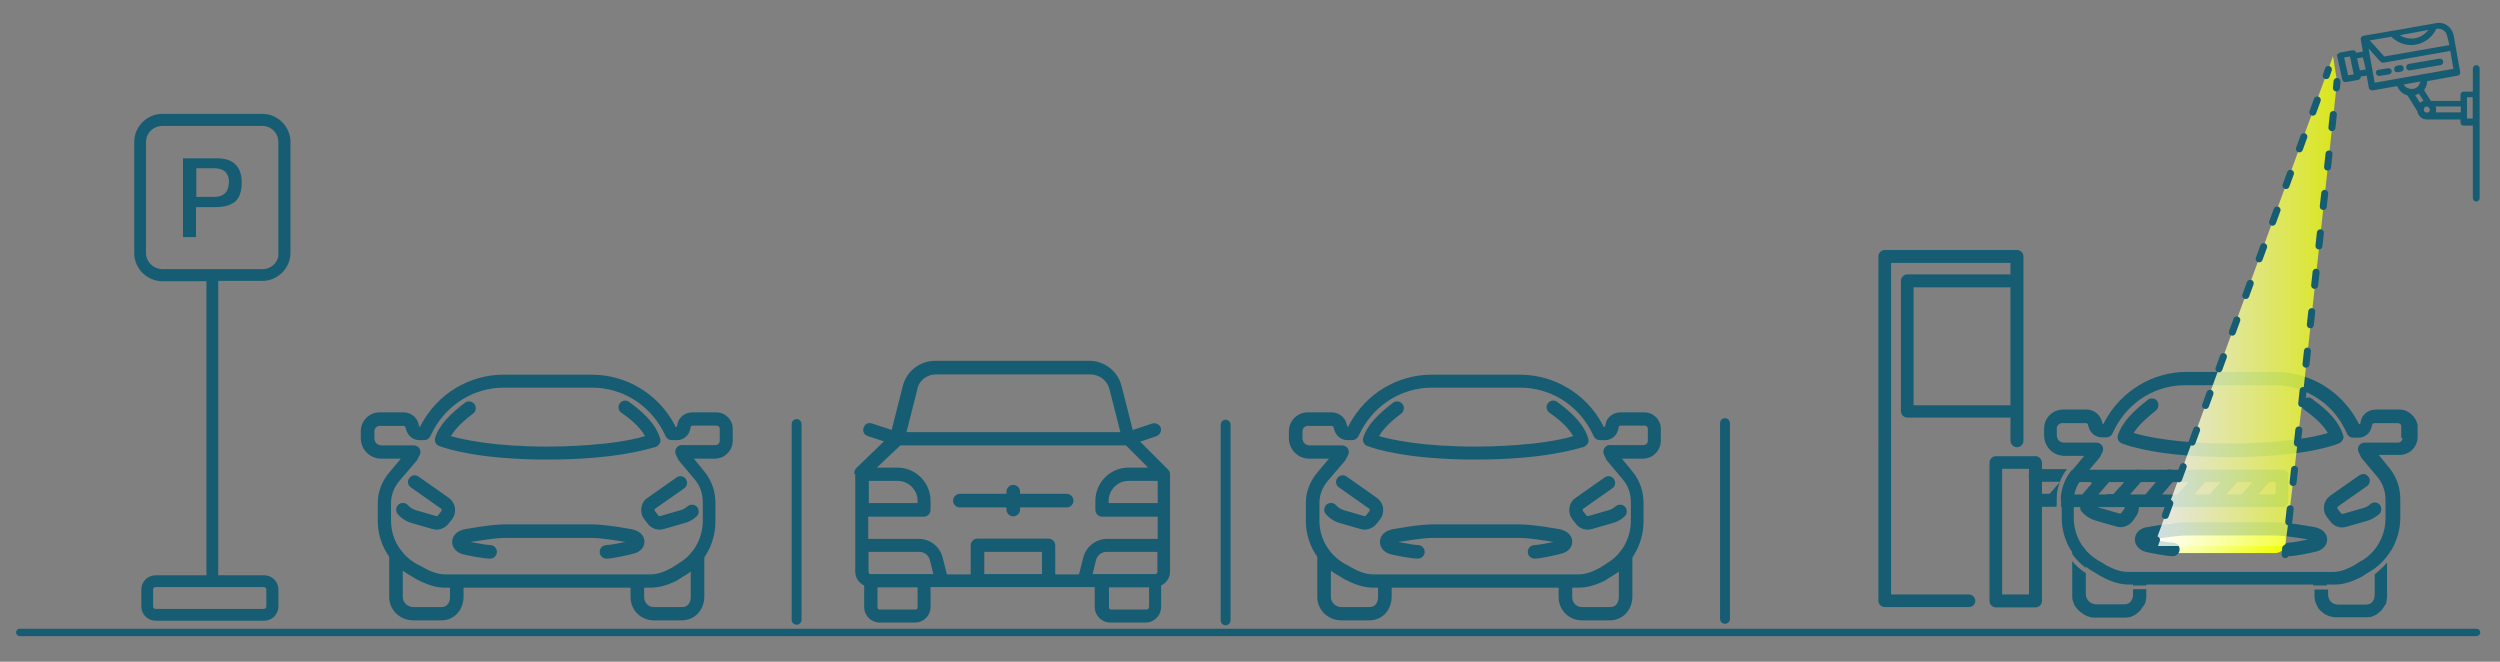 <?xml version="1.0" encoding="UTF-8"?> <!-- Generator: Adobe Illustrator 24.3.0, SVG Export Plug-In . SVG Version: 6.00 Build 0) --> <svg xmlns="http://www.w3.org/2000/svg" xmlns:xlink="http://www.w3.org/1999/xlink" id="Слой_1" x="0px" y="0px" viewBox="0 0 810 214.4" style="enable-background:new 0 0 810 214.4;" xml:space="preserve"><rect x="0" y="0" width="810" height="214.4" fill="#808080" stroke="none"/> <style type="text/css"> .st0{fill:url(#SVGID_1_);} .st1{fill:#FFFFFF;} .st2{fill:#FAFAFA;} .st3{fill:#E8E8E8;} .st4{fill:none;stroke:#165C73;stroke-width:0.567;stroke-miterlimit:10;} .st5{fill:url(#SVGID_2_);} .st6{display:none;} .st7{display:inline;fill:#165C73;} .st8{fill:url(#SVGID_3_);} .st9{fill:url(#SVGID_4_);} .st10{fill:#FFFFFF;stroke:#FFFFFF;stroke-width:1.417;stroke-miterlimit:10;} .st11{opacity:0.8;fill:url(#SVGID_5_);} .st12{fill:none;stroke:#FFFFFF;stroke-width:2.268;stroke-linecap:round;stroke-linejoin:round;} .st13{fill:none;stroke:#FFFFFF;stroke-width:2.268;stroke-linecap:round;stroke-linejoin:round;stroke-dasharray:4.216,8.431;} .st14{fill:none;stroke:#FFFFFF;stroke-width:2.268;stroke-linecap:round;stroke-linejoin:round;stroke-dasharray:4.284,8.567;} .st15{fill:#165C73;} .st16{fill:url(#SVGID_6_);} .st17{fill:url(#SVGID_7_);} .st18{fill:url(#SVGID_8_);} .st19{fill:url(#SVGID_9_);} .st20{fill:url(#SVGID_10_);} .st21{fill:url(#SVGID_11_);} .st22{fill:url(#SVGID_12_);} .st23{fill:url(#SVGID_13_);} .st24{fill:#3A8799;} .st25{fill:url(#SVGID_14_);} .st26{opacity:0.8;fill:url(#SVGID_15_);} .st27{fill:url(#SVGID_16_);} .st28{fill:#165C73;stroke:#165C73;stroke-width:1.417;stroke-miterlimit:10;} .st29{display:none;fill:#F2F2F2;} .st30{display:none;fill:none;} .st31{opacity:0.8;fill:url(#SVGID_17_);} .st32{fill:none;stroke:#165C73;stroke-width:2.268;stroke-linecap:round;stroke-linejoin:round;} .st33{fill:none;stroke:#165C73;stroke-width:2.268;stroke-linecap:round;stroke-linejoin:round;stroke-dasharray:4.216,8.431;} .st34{fill:none;stroke:#165C73;stroke-width:2.268;stroke-linecap:round;stroke-linejoin:round;stroke-dasharray:4.284,8.567;} </style> <g> <g> <path class="st15" d="M803.6,204.9c0,0.7-0.6,1.2-1.2,1.2H6.4c-0.7,0-1.2-0.6-1.2-1.2c0-0.7,0.6-1.2,1.2-1.2h795.9 C803,203.7,803.6,204.2,803.6,204.9z"></path> </g> </g> <linearGradient id="SVGID_1_" gradientUnits="userSpaceOnUse" x1="456.178" y1="186.028" x2="479.525" y2="162.681" gradientTransform="matrix(-1 0 0 1 1187.98 0)"> <stop offset="1.736111e-03" style="stop-color:#F0FF00"></stop> <stop offset="0.148" style="stop-color:#F2FF29"></stop> <stop offset="0.572" style="stop-color:#F9FF9B"></stop> <stop offset="0.864" style="stop-color:#FDFFE3"></stop> <stop offset="0.999" style="stop-color:#FFFFFF"></stop> </linearGradient> <path class="st0" d="M703,179.2h34.2c1.8,0,3.3-1.5,3.3-3.3v-3c0-1.8-1.5-3.3-3.3-3.3H703c-1.8,0-3.3,1.5-3.3,3.3v3 C699.7,177.7,701.2,179.2,703,179.2z"></path> <g> <path class="st15" d="M142.9,201H134c-4.4,0-7.9-3.3-7.9-7.6v-13.6c0-1.2,1-2.2,2.2-2.2c1.2,0,2.2,1,2.2,2.2v13.6 c0,1.8,1.5,3.3,3.5,3.3h8.9c2.2,0,2.9-1.7,2.9-3.3v-3.5c0-1.2,1-2.2,2.2-2.2c1.2,0,2.2,1,2.2,2.2v3.5 C150.1,197.8,147.1,201,142.9,201z"></path> <path class="st15" d="M220.8,201h-8.9c-4.3,0-7.6-3.3-7.6-7.6v-3.5c0-1.2,1-2.2,2.2-2.2c1.2,0,2.2,1,2.2,2.2v3.5 c0,1.9,1.3,3.3,3.3,3.3h8.9c2.2,0,2.9-1.7,2.9-3.3v-13.1c0-1.2,1-2.2,2.2-2.2c1.2,0,2.2,1,2.2,2.2v13.1 C228.1,197.8,225,201,220.8,201z"></path> <path class="st15" d="M210.8,190.4h-66.7c-2.7,0-5.7-0.9-8.9-2.6c0,0,0,0-0.1,0l-2.1-1.3c-6.6-3.6-10.6-10.4-10.6-17.7v-5.9 c0-3.5,1.3-6.9,3.7-9.8c0,0,0,0,0,0l3.8-4.5h-6.4c-3.7,0-6.6-3-6.6-6.6v-2.3c0-3.3,2.7-6.1,6.1-6.1h7.7c2.3,0,4.4,1.5,4.9,3.8 l0.2,0.6c0,0,0,0,0,0.1c0,0.1,0.1,0.1,0.1,0.2h0.2l0.4-0.8c0,0,0,0,0,0c5.3-9.9,15.5-16.1,26.6-16.1h28.7 c11.1,0,21.4,6.2,26.7,16.1c0,0,0,0,0,0l0.4,0.8h0.4c0,0,0,0,0-0.1l0.2-0.8c0,0,0,0,0-0.1c0.5-2.2,2.5-3.7,4.9-3.7h7.7 c2.9,0,5.3,2.4,5.3,5.3v3.9c0,3.2-2.6,5.8-5.8,5.8h-6.8l3.6,4.4c2.2,2.8,3.4,6.2,3.4,10v5.9c0,7.5-4,14.3-10.3,17.8l-1.9,1.2 c0,0-0.1,0-0.1,0.1C216.4,189.6,213.5,190.4,210.8,190.4z M137.4,184c2.5,1.4,4.8,2.1,6.8,2.1h66.7c1.9,0,4.1-0.7,6.7-2.1l1.9-1.2 c0,0,0.1,0,0.1-0.1c5-2.8,8.1-8.1,8.1-14v-5.9c0-2.8-0.8-5.2-2.4-7.2l-5.2-6.2c-0.1-0.1-0.2-0.3-0.3-0.4l-0.8-1.7 c-0.3-0.7-0.3-1.5,0.1-2.1c0.4-0.6,1.1-1,1.8-1h10.9c0.8,0,1.4-0.6,1.4-1.4v-3.9c0-0.5-0.4-1-1-1h-7.7c-0.2,0-0.6,0-0.7,0.4 l-0.2,0.8c0,0,0,0,0,0.1c-0.5,2-2.2,3.4-4.2,3.4h-1.8c-0.8,0-1.6-0.5-1.9-1.2l-1-2c-4.6-8.5-13.3-13.8-22.8-13.8h-28.7 c-9.5,0-18.2,5.3-22.8,13.8l-1,2c-0.4,0.7-1.1,1.2-1.9,1.2h-1.7c-1.9,0-3.7-1.4-4.2-3.4l-0.2-0.6c0,0,0,0,0-0.1 c-0.1-0.4-0.4-0.5-0.7-0.5h-7.7c-0.9,0-1.7,0.8-1.7,1.7v2.3c0,1.3,1,2.3,2.3,2.3H134c0.8,0,1.5,0.4,1.9,1c0.4,0.6,0.4,1.4,0.1,2.1 l-0.9,1.7c-0.1,0.2-0.2,0.3-0.3,0.4l-5.4,6.3c-1.8,2.2-2.7,4.6-2.7,7.1v5.9c0,5.8,3.2,11.1,8.4,14c0,0,0,0,0.1,0L137.4,184z"></path> <path class="st15" d="M196.5,181c-1.2,0-2.2-1-2.2-2.2s1-2.2,2.2-2.2c0.9,0,3.7-0.5,6.1-1c-2.8-0.5-7.9-1.3-10.7-1.3h-28.5 c-3,0-8.4,0.9-11,1.3c2.3,0.4,5.3,1,6.4,1c1.2,0,2.2,1,2.2,2.2s-1,2.2-2.2,2.2c-2.1,0-7.6-1.1-8.3-1.3c-2.3-0.4-3.9-2-4-3.9 c-0.1-1.9,1.2-3.5,3.3-4.1c0.1,0,0.1,0,0.2-0.1c0.4-0.1,9-1.7,13.4-1.7h28.5c4.4,0,13.1,1.6,13.4,1.7c0.1,0,0.1,0,0.2,0.1 c2.1,0.6,3.4,2.2,3.3,4c-0.1,1.9-1.7,3.4-4,3.8C203.7,179.8,198.4,181,196.5,181z M141.4,171.6c-0.4,0-0.9-0.1-1.3-0.2l-6.6-1.9 c-1.8-0.5-3.4-1.5-4.6-2.9c-0.8-0.9-0.7-2.3,0.2-3.1c0.9-0.8,2.3-0.7,3.1,0.2c0.7,0.8,1.6,1.3,2.5,1.6l6.6,1.9 c0.2,0.1,0.5,0,0.6-0.2l1.1-1.4c0.1-0.2,0.1-0.3,0.1-0.4c0-0.1-0.1-0.3-0.2-0.4l-9.8-6.9c-1-0.7-1.2-2-0.5-3c0.7-1,2-1.2,3-0.5 l9.8,6.9c1.1,0.8,1.8,1.9,2,3.2c0.2,1.3-0.1,2.6-0.9,3.7l-1.1,1.4C144.4,170.9,142.9,171.6,141.4,171.6z M213.7,171.6 c-1.5,0-3-0.7-3.9-2l-1.1-1.4c-0.8-1.1-1.1-2.4-0.9-3.7c0.2-1.3,0.9-2.5,2-3.2l9.4-6.6c1-0.7,2.3-0.5,3,0.5c0.7,1,0.5,2.3-0.5,3 l-9.4,6.6c-0.2,0.1-0.2,0.3-0.2,0.4c0,0.1,0,0.3,0.1,0.4l1.1,1.4c0.1,0.2,0.4,0.3,0.6,0.2l6.6-1.9c0.8-0.2,1.6-0.7,2.2-1.2 c0.9-0.8,2.3-0.8,3.1,0.1c0.8,0.9,0.8,2.3-0.1,3.1c-1.1,1.1-2.5,1.8-4,2.2l-6.6,1.9C214.6,171.5,214.2,171.6,213.7,171.6z M177.4,148.9c-21.9,0-32.4-3.4-35.1-4.4l0,0c-0.5-0.2-0.9-0.5-1.1-0.9c-0.3-0.5-0.4-1.2-0.2-1.8c1.4-4.5,5.5-8.1,9.6-11.3 c0.9-0.7,2.3-0.6,3.1,0.4c0.7,0.9,0.6,2.3-0.4,3.1c-1.9,1.4-5.4,4.2-7.2,7.3c4.2,1.2,14.1,3.4,31.4,3.4c3.6,0,20.9-0.2,31.5-3.4 c-1.7-3.1-5.1-5.8-7.7-7.6c-1-0.7-1.2-2.1-0.5-3c0.7-1,2.1-1.2,3-0.5c3.6,2.6,8.6,6.7,10.1,11.9c0.2,0.6,0.1,1.3-0.3,1.8 c-0.3,0.4-0.7,0.7-1.1,0.9l0,0C209.8,145.5,199.3,148.9,177.4,148.9z M142.7,144.6C142.7,144.6,142.7,144.6,142.7,144.6 C142.7,144.6,142.7,144.6,142.7,144.6z M142.7,144.6C142.7,144.6,142.7,144.6,142.7,144.6C142.7,144.6,142.7,144.6,142.7,144.6z M142.7,144.6C142.7,144.6,142.7,144.6,142.7,144.6C142.7,144.6,142.7,144.6,142.7,144.6z M212.2,144.6 C212.2,144.6,212.2,144.6,212.2,144.6C212.2,144.6,212.2,144.6,212.2,144.6z M212.2,144.6C212.2,144.6,212.2,144.6,212.2,144.6 C212.2,144.6,212.2,144.6,212.2,144.6z M212.2,144.6C212.2,144.6,212.2,144.6,212.2,144.6C212.2,144.6,212.2,144.6,212.2,144.6z"></path> </g> <g> <path class="st15" d="M443.6,201h-8.9c-4.4,0-7.9-3.3-7.9-7.6v-13.6c0-1.2,1-2.2,2.2-2.2c1.2,0,2.2,1,2.2,2.2v13.6 c0,1.8,1.5,3.3,3.5,3.3h8.9c2.2,0,2.9-1.7,2.9-3.3v-3.5c0-1.2,1-2.2,2.2-2.2s2.2,1,2.2,2.2v3.5C450.8,197.8,447.8,201,443.6,201z"></path> <path class="st15" d="M521.5,201h-8.9c-4.3,0-7.6-3.3-7.6-7.6v-3.5c0-1.2,1-2.2,2.2-2.2c1.2,0,2.2,1,2.2,2.2v3.5 c0,1.9,1.3,3.3,3.3,3.3h8.9c2.2,0,2.9-1.7,2.9-3.3v-13.1c0-1.2,1-2.2,2.2-2.2c1.2,0,2.2,1,2.2,2.2v13.1 C528.8,197.8,525.7,201,521.5,201z"></path> <path class="st15" d="M511.5,190.4h-66.7c-2.7,0-5.7-0.9-8.9-2.6c0,0,0,0-0.1,0l-2.1-1.3c-6.6-3.6-10.6-10.4-10.6-17.7v-5.9 c0-3.5,1.3-6.9,3.7-9.8c0,0,0,0,0,0l3.8-4.5h-6.4c-3.7,0-6.6-3-6.6-6.6v-2.3c0-3.3,2.7-6.1,6.1-6.1h7.7c2.3,0,4.4,1.5,4.9,3.8 l0.2,0.6c0,0,0,0,0,0.1c0,0.1,0.1,0.1,0.1,0.2h0.2l0.4-0.8c0,0,0,0,0,0c5.3-9.9,15.5-16.1,26.6-16.1h28.7 c11.1,0,21.4,6.2,26.7,16.1c0,0,0,0,0,0l0.4,0.8h0.4c0,0,0,0,0-0.1l0.2-0.8c0,0,0,0,0-0.1c0.5-2.2,2.5-3.7,4.9-3.7h7.7 c2.9,0,5.3,2.4,5.3,5.3v3.9c0,3.2-2.6,5.8-5.8,5.8h-6.8l3.6,4.4c2.2,2.8,3.4,6.2,3.4,10v5.9c0,7.5-4,14.3-10.3,17.8l-1.9,1.2 c0,0-0.1,0-0.1,0.1C517.1,189.6,514.2,190.4,511.5,190.4z M438.1,184c2.5,1.4,4.8,2.1,6.8,2.1h66.7c1.9,0,4.1-0.7,6.7-2.1l1.9-1.2 c0,0,0.1,0,0.1-0.1c5-2.8,8.1-8.1,8.1-14v-5.9c0-2.8-0.8-5.2-2.4-7.2l-5.2-6.2c-0.1-0.1-0.2-0.3-0.3-0.4l-0.8-1.7 c-0.3-0.7-0.3-1.5,0.1-2.1c0.4-0.6,1.1-1,1.8-1h10.9c0.8,0,1.4-0.6,1.4-1.4v-3.9c0-0.5-0.4-1-1-1h-7.7c-0.2,0-0.6,0-0.7,0.4 l-0.2,0.8c0,0,0,0,0,0.1c-0.5,2-2.2,3.4-4.2,3.4h-1.8c-0.8,0-1.6-0.5-1.9-1.2l-1-2c-4.6-8.5-13.3-13.8-22.8-13.8h-28.7 c-9.5,0-18.2,5.3-22.8,13.8l-1,2c-0.4,0.7-1.1,1.2-1.9,1.2h-1.7c-1.9,0-3.7-1.4-4.2-3.4l-0.2-0.6c0,0,0,0,0-0.1 c-0.1-0.4-0.4-0.5-0.7-0.5h-7.7c-0.9,0-1.7,0.8-1.7,1.7v2.3c0,1.3,1,2.3,2.3,2.3h10.5c0.8,0,1.5,0.4,1.9,1c0.4,0.6,0.4,1.4,0.1,2.1 l-0.9,1.7c-0.1,0.2-0.2,0.3-0.3,0.4l-5.4,6.3c-1.8,2.2-2.7,4.6-2.7,7.1v5.9c0,5.8,3.2,11.1,8.4,14c0,0,0,0,0.1,0L438.1,184z"></path> <path class="st15" d="M497.2,181c-1.2,0-2.2-1-2.2-2.2s1-2.2,2.2-2.2c0.9,0,3.7-0.5,6.1-1c-2.8-0.5-7.9-1.3-10.7-1.3H464 c-3,0-8.4,0.9-11,1.3c2.3,0.4,5.3,1,6.4,1c1.2,0,2.2,1,2.2,2.2s-1,2.2-2.2,2.2c-2.1,0-7.6-1.1-8.3-1.3c-2.3-0.4-3.9-2-4-3.9 c-0.1-1.9,1.2-3.5,3.3-4.1c0.1,0,0.1,0,0.2-0.1c0.4-0.1,9-1.7,13.4-1.7h28.5c4.4,0,13.1,1.6,13.4,1.7c0.1,0,0.1,0,0.2,0.1 c2.1,0.6,3.4,2.2,3.3,4c-0.1,1.9-1.7,3.4-4,3.8C504.4,179.8,499.1,181,497.2,181z M442.1,171.6c-0.4,0-0.9-0.1-1.3-0.2l-6.6-1.9 c-1.8-0.5-3.4-1.5-4.6-2.9c-0.8-0.9-0.7-2.3,0.2-3.1c0.9-0.8,2.3-0.7,3.1,0.2c0.7,0.8,1.6,1.3,2.5,1.6l6.6,1.9 c0.2,0.1,0.5,0,0.6-0.2l1.1-1.4c0.1-0.2,0.1-0.3,0.1-0.4c0-0.1-0.1-0.3-0.2-0.4l-9.8-6.9c-1-0.7-1.2-2-0.5-3c0.7-1,2-1.2,3-0.5 l9.8,6.9c1.1,0.8,1.8,1.9,2,3.2c0.2,1.3-0.1,2.6-0.9,3.7l-1.1,1.4C445.1,170.9,443.6,171.6,442.1,171.6z M514.4,171.6 c-1.5,0-3-0.7-3.9-2l-1.1-1.4c-0.8-1.1-1.1-2.4-0.9-3.7c0.2-1.3,0.9-2.5,2-3.2l9.4-6.6c1-0.7,2.3-0.5,3,0.5c0.7,1,0.5,2.3-0.5,3 l-9.4,6.6c-0.2,0.1-0.2,0.3-0.2,0.4c0,0.1,0,0.3,0.1,0.4l1.1,1.4c0.1,0.2,0.4,0.3,0.6,0.2l6.6-1.9c0.8-0.2,1.6-0.7,2.2-1.2 c0.9-0.8,2.3-0.8,3.1,0.1c0.8,0.9,0.8,2.3-0.1,3.1c-1.1,1.1-2.5,1.8-4,2.2l-6.6,1.9C515.3,171.5,514.9,171.6,514.4,171.6z M478.1,148.9c-21.9,0-32.4-3.4-35.1-4.4l0,0c-0.5-0.2-0.9-0.5-1.1-0.9c-0.3-0.5-0.4-1.2-0.2-1.8c1.4-4.5,5.5-8.1,9.6-11.3 c0.9-0.7,2.3-0.6,3.1,0.4c0.7,0.9,0.6,2.3-0.4,3.1c-1.9,1.4-5.4,4.2-7.2,7.3c4.2,1.2,14.1,3.4,31.4,3.4c3.6,0,20.9-0.2,31.5-3.4 c-1.7-3.1-5.1-5.8-7.7-7.6c-1-0.7-1.2-2.1-0.5-3c0.7-1,2.1-1.2,3-0.5c3.6,2.6,8.6,6.7,10.1,11.9c0.2,0.6,0.1,1.3-0.3,1.8 c-0.3,0.4-0.7,0.7-1.1,0.9l0,0C510.5,145.5,500,148.9,478.1,148.9z M443.4,144.6C443.4,144.6,443.4,144.6,443.4,144.6 C443.4,144.6,443.4,144.6,443.4,144.6z M443.4,144.6C443.4,144.6,443.4,144.6,443.4,144.6C443.4,144.6,443.4,144.6,443.4,144.6z M443.4,144.6C443.4,144.6,443.4,144.6,443.4,144.6C443.4,144.6,443.4,144.6,443.4,144.6z M512.9,144.6 C512.9,144.6,512.9,144.6,512.9,144.6C512.9,144.6,512.9,144.6,512.9,144.6z M512.9,144.6C512.9,144.6,512.9,144.6,512.9,144.6 C512.9,144.6,512.9,144.6,512.9,144.6z M512.9,144.6C512.9,144.6,512.9,144.6,512.9,144.6C512.9,144.6,512.9,144.6,512.9,144.6z"></path> </g> <g> <g> <g> <path class="st28" d="M75.7,53.7c-1.3-1.2-3.1-1.7-5.4-1.7H60v24.1h2.8v-9.7h7c2.6,0,4.5-0.5,5.9-1.6c1.2-1,1.9-2.9,1.9-5.7 C77.6,56.5,76.9,54.8,75.7,53.7z M73.3,63.2c-1,0.9-2.3,1.3-3.9,1.3h-6.5V53.8h6.5c1.6,0,2.9,0.4,3.9,1.2c1,0.9,1.6,2.2,1.6,4.1 C74.8,60.9,74.3,62.3,73.3,63.2z"></path> </g> </g> <g> <path class="st28" d="M85,37.6H52.6c-4.6,0-8.4,3.8-8.4,8.4v36c0,4.6,3.8,8.4,8.4,8.4h15v96.7H50.4c-2.2,0-3.9,1.8-3.9,3.9v5.5 c0,2.2,1.8,3.9,3.9,3.9h35.2c2.2,0,3.9-1.8,3.9-3.9V191c0-2.2-1.8-3.9-3.9-3.9H70V90.3h15c4.6,0,8.4-3.8,8.4-8.4V46 C93.4,41.4,89.6,37.6,85,37.6z M85.5,189.5c0.8,0,1.5,0.7,1.5,1.5v5.5c0,0.8-0.7,1.5-1.5,1.5H50.4c-0.8,0-1.5-0.7-1.5-1.5V191 c0-0.8,0.7-1.5,1.5-1.5H85.5z M91,82c0,3.3-2.7,5.9-5.9,5.9H52.6c-3.3,0-6-2.7-6-5.9V46c0-3.3,2.7-5.9,6-5.9H85 c3.3,0,5.9,2.7,5.9,5.9V82z"></path> </g> </g> <g> <path class="st15" d="M695.4,189.1v0.6h-4.3v-0.6c0-1.2,1-2.2,2.2-2.2S695.4,187.9,695.4,189.1z"></path> <path class="st15" d="M671.4,179.5V179c0-1.2,1-2.2,2.2-2.2c1.2,0,2.2,1,2.2,2.2v5C674.1,182.7,672.6,181.2,671.4,179.5z"></path> <path class="st15" d="M695.4,191.1v1.6c0,0.2,0,0.5,0,0.7c0,0,0,0.1,0,0.1c0,0,0,0.1,0,0.1c0,0,0,0.1,0,0.1c0,0.2,0,0.3-0.1,0.4 c0,0,0,0.1,0,0.1c0,0.1,0,0.2,0,0.2c0,0,0,0,0,0c0,0.1,0,0.2-0.1,0.2c0,0,0,0,0,0.1c0,0.1,0,0.1,0,0.1c0,0.1,0,0.2-0.1,0.2 c0,0,0,0.1,0,0.1c0,0,0,0,0,0.1c0,0.1-0.1,0.3-0.2,0.4c0,0.1-0.1,0.3-0.2,0.4c0,0,0,0,0,0c0,0,0,0.1-0.1,0.1c0,0.1-0.1,0.2-0.2,0.3 c0,0,0,0.1-0.1,0.1c-0.1,0.3-0.3,0.5-0.5,0.8c-0.1,0.1-0.1,0.2-0.2,0.2c0,0,0,0,0,0.1s0,0,0,0c-0.1,0.2-0.3,0.3-0.5,0.5 c0,0-0.1,0-0.1,0.1c-0.2,0.2-0.4,0.3-0.6,0.5c0,0-0.1,0.1-0.1,0.1c0,0-0.1,0.1-0.1,0.1c-0.2,0.1-0.4,0.3-0.6,0.4 c-0.1,0.1-0.3,0.1-0.4,0.2c-0.2,0.1-0.5,0.2-0.7,0.3c-0.1,0-0.1,0-0.2,0.1c0,0,0,0-0.1,0c-0.2,0.1-0.4,0.1-0.6,0.1 c-0.2,0-0.5,0.1-0.7,0.1c0,0-0.1,0-0.1,0c0,0-0.1,0-0.1,0c-0.2,0-0.4,0-0.6,0h-8.9c-0.2,0-0.4,0-0.7,0c0,0-0.1,0-0.1,0h-0.1 c-0.2,0-0.5-0.1-0.7-0.1c0,0-0.1,0-0.1,0c-0.2,0-0.5-0.1-0.7-0.2c0,0,0,0,0,0c-0.2-0.1-0.4-0.1-0.6-0.2c-0.1,0-0.1,0-0.2-0.1 c-0.2-0.1-0.4-0.2-0.6-0.3c-0.2-0.1-0.4-0.2-0.6-0.4c-0.2-0.1-0.4-0.3-0.6-0.4c-0.1-0.1-0.3-0.2-0.4-0.4l-0.1,0c0,0-0.1,0-0.1-0.1 c-0.1-0.1-0.3-0.3-0.4-0.4c-0.2-0.2-0.3-0.4-0.5-0.6c-0.1-0.1-0.2-0.2-0.2-0.3c-0.1-0.1-0.2-0.3-0.3-0.4c-0.1-0.2-0.2-0.3-0.2-0.5 c-0.1-0.1-0.1-0.2-0.1-0.3c0-0.1-0.1-0.2-0.1-0.2c-0.1-0.2-0.1-0.3-0.2-0.5c0,0,0,0,0-0.1c-0.1-0.1-0.1-0.3-0.1-0.4 c-0.1-0.3-0.1-0.5-0.1-0.8c0-0.1,0-0.2,0-0.3c0-0.2,0-0.3,0-0.5v-10.8c1.2,1.5,2.7,2.8,4.4,3.9v6.8c0,1.8,1.5,3.3,3.5,3.3h8.9 c2.2,0,2.9-1.7,2.9-3.3v-1.6H695.4z"></path> </g> <g> <path class="st15" d="M753.9,189.7h-4.4v-0.6c0-1.2,1-2.2,2.2-2.2s2.2,1,2.2,2.2V189.7z"></path> <path class="st15" d="M773.4,179.5v0.5c-1.2,1.7-2.7,3.2-4.4,4.4v-4.9c0-1.2,1-2.2,2.2-2.2C772.4,177.3,773.4,178.3,773.4,179.5z"></path> <path class="st15" d="M773.4,182.3v10.3c0,0.2,0,0.5,0,0.7c0,0,0,0.1,0,0.1c0,0,0,0.1,0,0.1c0,0,0,0.1,0,0.1c0,0.2,0,0.3-0.1,0.4 c0,0,0,0.1,0,0.1c0,0.1,0,0.2,0,0.2c0,0,0,0,0,0c0,0.1,0,0.2,0,0.2c0,0,0,0,0,0.1c0,0.1,0,0.1,0,0.1c0,0.1,0,0.2-0.1,0.2 c0,0,0,0.1,0,0.1c0,0,0,0,0,0.1c0,0.1-0.1,0.3-0.1,0.4c-0.1,0.1-0.1,0.3-0.2,0.4c0,0,0,0,0,0c0,0,0,0.1-0.1,0.1 c-0.1,0.1-0.1,0.2-0.2,0.3c0,0,0,0.1-0.1,0.1c-0.2,0.3-0.3,0.5-0.5,0.8c-0.1,0.1-0.1,0.2-0.2,0.2c0,0,0,0,0,0.1c0,0,0,0,0,0 c-0.1,0.2-0.3,0.3-0.5,0.5c0,0-0.1,0-0.1,0.1c-0.2,0.2-0.4,0.3-0.6,0.5c0,0-0.1,0.1-0.1,0.1s-0.1,0.1-0.1,0.1 c-0.2,0.1-0.4,0.3-0.6,0.4c-0.1,0.1-0.3,0.1-0.4,0.2c-0.2,0.1-0.5,0.2-0.7,0.3c-0.1,0-0.1,0-0.2,0.1c0,0,0,0-0.1,0 c-0.2,0.1-0.4,0.1-0.6,0.1c-0.2,0-0.5,0.1-0.7,0.1c0,0-0.1,0-0.1,0c0,0-0.1,0-0.1,0c-0.2,0-0.4,0-0.6,0h-8.9c-0.2,0-0.4,0-0.6,0 c0,0-0.1,0-0.1,0c0,0-0.1,0-0.1,0c-0.2,0-0.5-0.1-0.7-0.1c0,0,0,0,0,0c-0.2,0-0.4-0.1-0.5-0.1c0,0,0,0-0.1,0c0,0,0,0-0.1,0 c-0.1,0-0.1,0-0.2-0.1c-0.2,0-0.4-0.1-0.6-0.2c0,0-0.1,0-0.1,0c-0.2-0.1-0.4-0.2-0.6-0.3c0,0-0.1,0-0.1,0c-0.2-0.1-0.3-0.2-0.5-0.3 c0,0-0.1,0-0.1-0.1c-0.2-0.1-0.4-0.3-0.5-0.4c-0.2-0.1-0.3-0.3-0.5-0.4c-0.1-0.1-0.2-0.2-0.2-0.2c-0.1-0.1-0.1-0.1-0.2-0.2 c0,0-0.1-0.1-0.1-0.1c0,0-0.1-0.1-0.1-0.1c-0.1-0.1-0.2-0.2-0.3-0.4c0,0,0,0,0,0c0-0.1-0.1-0.1-0.1-0.2c0-0.1-0.1-0.1-0.1-0.2 c-0.2-0.2-0.3-0.5-0.4-0.8c0,0,0,0,0-0.1c-0.1-0.1-0.1-0.3-0.2-0.4c0,0,0,0,0,0c-0.1-0.1-0.1-0.3-0.2-0.4c0-0.1,0-0.1,0-0.1 c0-0.2-0.1-0.4-0.1-0.6s-0.1-0.4-0.1-0.6c0,0,0-0.1,0-0.1c0,0,0-0.1,0-0.1c0,0,0,0,0-0.1c0-0.2,0-0.4,0-0.7v-1.6h4.4v1.6 c0,1.9,1.3,3.3,3.3,3.3h8.9c2.2,0,2.9-1.7,2.9-3.3v-6.5C770.6,185.1,772.1,183.8,773.4,182.3z"></path> </g> <g> <path class="st15" d="M777.5,132.7h-7.7c-2.4,0-4.4,1.5-4.9,3.7c0,0,0,0,0,0.1l-0.2,0.8c0,0,0,0.1,0,0.1h-0.4l-0.4-0.8c0,0,0,0,0,0 c-5.3-9.9-15.5-16.1-26.7-16.1h-28.7c-11.1,0-21.3,6.2-26.6,16.1c0,0,0,0,0,0l-0.4,0.8h-0.2c0,0-0.1-0.1-0.1-0.2c0,0,0,0,0-0.1 l-0.2-0.6c-0.6-2.2-2.6-3.8-4.9-3.8h-7.7c-3.3,0-6.1,2.7-6.1,6.1v2.3c0,3.7,3,6.6,6.6,6.6h6.4l-3.6,4.3l-0.1,0.1v0l0,0c0,0,0,0,0,0 c-1,1.2-1.8,2.6-2.4,3.9c-0.6,1.3-1,2.6-1.1,4c-0.1,0.6-0.1,1.3-0.1,1.9v5.9c0,3.4,0.9,6.8,2.5,9.7c0.4,0.6,0.7,1.2,1.2,1.8 c1.2,1.7,2.7,3.2,4.4,4.5c0.5,0.4,0.9,0.7,1.4,1c0.4,0.2,0.8,0.5,1.2,0.7l2.1,1.3c0,0,0.1,0,0.1,0c3.2,1.8,6.2,2.6,8.9,2.6h66.7 c2.7,0,5.6-0.9,8.8-2.6c0,0,0.1,0,0.1-0.1l1.9-1.2c0.2-0.1,0.5-0.3,0.7-0.4c0.5-0.3,1-0.6,1.4-1c1.7-1.2,3.1-2.7,4.4-4.4 c0.4-0.6,0.8-1.2,1.2-1.8c1.7-3,2.7-6.6,2.7-10.2v-5.9c0-3.8-1.2-7.2-3.4-10l-3.6-4.4h6.8c3.2,0,5.8-2.6,5.8-5.8v-3.9 C782.8,135.1,780.4,132.7,777.5,132.7z M778.4,141.9c0,0.8-0.6,1.5-1.4,1.5h-10.9c-0.8,0-1.4,0.4-1.8,1c-0.4,0.6-0.4,1.4-0.1,2.1 l0.8,1.7c0.1,0.2,0.2,0.3,0.3,0.4l5.2,6.2c1.6,2,2.4,4.5,2.4,7.2v5.9c0,2.9-0.7,5.6-2.1,8h0c-0.8,1.5-1.9,2.9-3.2,4 c-0.9,0.8-1.8,1.5-2.9,2c0,0-0.1,0-0.1,0.1l-1.9,1.2c-2.6,1.4-4.7,2.1-6.7,2.1h-66.7c-2,0-4.2-0.7-6.8-2.1l-2.1-1.3 c0,0-0.1,0-0.1,0c-1.2-0.7-2.3-1.5-3.3-2.4c-1.3-1.2-2.4-2.6-3.2-4.1c-1.2-2.3-1.9-4.8-1.9-7.5v-5.9c0-0.6,0.1-1.3,0.2-1.9 c0.3-1.4,0.8-2.7,1.7-4c0.2-0.4,0.5-0.8,0.8-1.2l2.5-2.9l2.9-3.4c0.1-0.1,0.2-0.3,0.3-0.4l0.9-1.7c0.3-0.7,0.3-1.5-0.1-2.1 c-0.4-0.6-1.1-1-1.9-1h-10.5c-1.3,0-2.3-1-2.3-2.3v-2.3c0-0.9,0.8-1.7,1.7-1.7h7.7c0.3,0,0.6,0.1,0.7,0.5c0,0,0,0,0,0.1l0.2,0.6 c0.5,2,2.3,3.4,4.2,3.4h1.6c0.8,0,1.6-0.5,1.9-1.2l1-2c2.2-4.1,5.4-7.5,9.2-9.9c0.3-0.2,0.6-0.4,0.9-0.5c3.8-2.2,8.1-3.3,12.6-3.3 h28.7c4,0,7.9,0.9,11.4,2.7c1,0.5,2,1.1,2.9,1.7c0,0,0,0,0,0c3.5,2.3,6.4,5.5,8.4,9.4l1,2c0.1,0.2,0.2,0.3,0.3,0.5 c0.1,0.1,0.1,0.1,0.2,0.2c0.4,0.3,0.9,0.5,1.4,0.5h1.8c2,0,3.7-1.4,4.2-3.4c0,0,0,0,0-0.1l0.2-0.8c0.1-0.3,0.5-0.4,0.7-0.4h7.7 c0.5,0,1,0.4,1,1V141.9z"></path> <path class="st29" d="M697.1,127.8c-0.5,0-0.9,0.1-1.3,0.3c-0.3,0.2-0.6,0.4-0.9,0.5c-4.3,3.3-8.4,7.1-10,12 c-0.2,0.6-0.2,1.2-0.1,1.8c0.4-0.3,0.8-0.8,1.1-1.3l1-2c2.1-3.9,5.1-7.1,8.7-9.3c0.3-0.2,0.6-0.4,0.9-0.5c0.7-0.4,1.5-0.8,2.3-1.1 C698.3,127.9,697.7,127.8,697.1,127.8z M771.4,164.2v1.5C771.6,165.2,771.6,164.7,771.4,164.2z M678.2,152h-0.9l-2.5,2.9 c-0.3,0.4-0.6,0.8-0.8,1.2h1.7c0.1-0.1,0.1-0.2,0.2-0.3l0.1-0.1l3.2-3.8l0.2-0.2C678.9,151.8,678.5,151.9,678.2,152z M672.2,160.1 c-0.1,0.6-0.2,1.3-0.2,1.9v2.2h1.4v-2.2c0-0.2,0-0.3,0-0.4v0c0-0.5,0.1-1,0.2-1.5H672.2z M674,175.5c0.8,1.5,1.9,2.9,3.2,4.1V179 C677.2,177.2,675.8,175.7,674,175.5z M760.6,140.7c-1.4-4.9-5.6-8.8-9.1-11.5c0,0,0,0,0,0c-0.9-0.6-1.9-1.2-2.9-1.7 c-0.2,0-0.4,0-0.6,0c-0.6,0-1.3,0.2-1.8,0.5c0.7,0.3,1.4,0.6,2,0.9h0c0.9,0.4,1.7,0.9,2.5,1.4c0,0,0,0,0,0c3.3,2.2,6.1,5.2,8.1,8.9 l1,2c0.2,0.5,0.6,0.9,1,1.2C760.8,141.8,760.8,141.2,760.6,140.7z M667.4,156.1C667.4,156.2,667.4,156.2,667.4,156.1L667.4,156.1 L667.4,156.1z M697.1,127.8c-0.5,0-0.9,0.1-1.3,0.3c-0.3,0.2-0.6,0.4-0.9,0.5c-4.3,3.3-8.4,7.1-10,12c-0.2,0.6-0.2,1.2-0.1,1.8 c0.4-0.3,0.8-0.8,1.1-1.3l1-2c2.1-3.9,5.1-7.1,8.7-9.3c0.3-0.2,0.6-0.4,0.9-0.5c0.7-0.4,1.5-0.8,2.3-1.1 C698.3,127.9,697.7,127.8,697.1,127.8z M771.4,164.2v1.5C771.6,165.2,771.6,164.7,771.4,164.2z M678.2,152h-0.9l-2.5,2.9 c-0.3,0.4-0.6,0.8-0.8,1.2h1.7c0.1-0.1,0.1-0.2,0.2-0.3l0.1-0.1l3.2-3.8l0.2-0.2C678.9,151.8,678.5,151.9,678.2,152z M672.2,160.1 c-0.1,0.6-0.2,1.3-0.2,1.9v2.2h1.4v-2.2c0-0.2,0-0.3,0-0.4v0c0-0.5,0.1-1,0.2-1.5H672.2z M674,175.5c0.8,1.5,1.9,2.9,3.2,4.1V179 C677.2,177.2,675.8,175.7,674,175.5z M760.6,140.7c-1.4-4.9-5.6-8.8-9.1-11.5c0,0,0,0,0,0c-0.9-0.6-1.9-1.2-2.9-1.7 c-0.2,0-0.4,0-0.6,0c-0.6,0-1.3,0.2-1.8,0.5c0.7,0.3,1.4,0.6,2,0.9h0c0.9,0.4,1.7,0.9,2.5,1.4c0,0,0,0,0,0c3.3,2.2,6.1,5.2,8.1,8.9 l1,2c0.2,0.5,0.6,0.9,1,1.2C760.8,141.8,760.8,141.2,760.6,140.7z M697.1,127.8c-0.5,0-0.9,0.1-1.3,0.3c-0.3,0.2-0.6,0.4-0.9,0.5 c-4.3,3.3-8.4,7.1-10,12c-0.2,0.6-0.2,1.2-0.1,1.8c0.4-0.3,0.8-0.8,1.1-1.3l1-2c2.1-3.9,5.1-7.1,8.7-9.3c0.3-0.2,0.6-0.4,0.9-0.5 c0.7-0.4,1.5-0.8,2.3-1.1C698.3,127.9,697.7,127.8,697.1,127.8z M771.4,164.2v1.5C771.6,165.2,771.6,164.7,771.4,164.2z M678.2,152 h-0.9l-2.5,2.9c-0.3,0.4-0.6,0.8-0.8,1.2h1.7c0.1-0.1,0.1-0.2,0.2-0.3l0.1-0.1l3.2-3.8l0.2-0.2C678.9,151.8,678.5,151.9,678.2,152z M672.2,160.1c-0.1,0.6-0.2,1.3-0.2,1.9v2.2h1.4v-2.2c0-0.2,0-0.3,0-0.4v0c0-0.5,0.1-1,0.2-1.5H672.2z M674,175.5 c0.8,1.5,1.9,2.9,3.2,4.1V179C677.2,177.2,675.8,175.7,674,175.5z M760.6,140.7c-1.4-4.9-5.6-8.8-9.1-11.5c0,0,0,0,0,0 c-0.9-0.6-1.9-1.2-2.9-1.7c-0.2,0-0.4,0-0.6,0c-0.6,0-1.3,0.2-1.8,0.5c0.7,0.3,1.4,0.6,2,0.9h0c0.9,0.4,1.7,0.9,2.5,1.4 c0,0,0,0,0,0c3.3,2.2,6.1,5.2,8.1,8.9l1,2c0.2,0.5,0.6,0.9,1,1.2C760.8,141.8,760.8,141.2,760.6,140.7z"></path> </g> <g> <path class="st15" d="M759.2,141.1c-1.3-4.5-5.2-8.2-8.7-10.8c0,0,0,0,0,0c-0.5-0.4-1-0.7-1.4-1.1c-0.3-0.2-0.7-0.4-1.1-0.4h0 c-0.1,0-0.1,0-0.2,0c-0.7,0-1.3,0.3-1.8,0.9c-0.7,1-0.5,2.3,0.5,3c2.6,1.9,6,4.5,7.7,7.6c-10.6,3.2-28,3.4-31.5,3.4 c-17.4,0-27.2-2.2-31.4-3.4c1.9-3.1,5.4-5.8,7.2-7.3c0.9-0.7,1.1-2.1,0.4-3.1c-0.4-0.6-1.1-0.8-1.7-0.8c-0.2,0-0.4,0-0.7,0.1 c-0.2,0.1-0.5,0.2-0.7,0.4c-0.1,0.1-0.2,0.1-0.2,0.2c-4.1,3.2-7.9,6.7-9.4,11.2c-0.2,0.6-0.1,1.3,0.2,1.8c0.3,0.4,0.7,0.7,1.1,0.9 l0,0c2.7,1,13.2,4.4,35.1,4.4c21.8,0,32.4-3.3,35.1-4.4l0,0c0.5-0.2,0.9-0.5,1.1-0.9C759.3,142.3,759.4,141.7,759.2,141.1z M771.4,164.2c-0.1-0.3-0.2-0.5-0.4-0.7c-0.4-0.5-1-0.7-1.6-0.7c-0.5,0-1.1,0.2-1.5,0.6c-0.6,0.6-1.4,1-2.2,1.2l-6.6,1.9 c-0.1,0-0.1,0-0.2,0c-0.2,0-0.3-0.1-0.4-0.2l-1.1-1.4c-0.1-0.2-0.1-0.3-0.1-0.4c0-0.1,0.1-0.3,0.2-0.4l9.4-6.6 c0.7-0.5,1-1.3,0.9-2.1c0-0.1-0.1-0.2-0.1-0.3c0-0.1-0.1-0.2-0.1-0.3v0c0-0.1-0.1-0.2-0.2-0.3c-0.1-0.1-0.1-0.1-0.2-0.2 c-0.1-0.1-0.1-0.1-0.2-0.2c-0.1-0.1-0.1-0.1-0.2-0.2c-0.1-0.1-0.3-0.2-0.4-0.2s-0.3-0.1-0.5-0.1c-0.3,0-0.6,0-0.9,0.1 c-0.2,0.1-0.4,0.2-0.6,0.3l-9.4,6.6c-1.1,0.8-1.8,1.9-2,3.2c-0.2,1.3,0.1,2.6,0.9,3.7l1.1,1.4c0.9,1.3,2.4,2,3.9,2 c0.4,0,0.9-0.1,1.3-0.2l6.6-1.9c1.5-0.4,2.8-1.2,4-2.2c0.3-0.2,0.5-0.5,0.6-0.9C771.6,165.2,771.6,164.7,771.4,164.2z M692.6,163.7 c-0.2-1.3-0.9-2.5-2-3.2l-0.4-0.3l-0.1-0.1l-3.3-2.3l-2,2.3h-2.3l1.5,1.1l3.3,2.3l0.8,0.5c0.1,0,0.1,0.1,0.2,0.2 c0,0.1,0.1,0.1,0.1,0.2c0,0.1,0,0.3-0.1,0.4l-1,1.4c-0.1,0.1-0.3,0.2-0.4,0.2c-0.1,0-0.1,0-0.1,0l-6.6-1.9 c-0.3-0.1-0.6-0.2-0.8-0.3c-0.6-0.3-1.2-0.7-1.7-1.3l0,0c-0.4-0.5-1-0.7-1.6-0.7c-0.5,0-1,0.2-1.4,0.5c-0.2,0.1-0.3,0.3-0.4,0.5 c-0.2,0.3-0.3,0.6-0.3,1c-0.1,0.6,0.1,1.2,0.5,1.6c1.2,1.4,2.8,2.4,4.6,2.9l6.6,1.9c0.4,0.1,0.9,0.2,1.3,0.2c1.5,0,3-0.7,4-2l1-1.4 c0.7-0.9,1-2,1-3.2C692.6,164.1,692.6,163.9,692.6,163.7z M683.7,155.7l-2.9-2.1c-0.1-0.1-0.3-0.2-0.5-0.2 c-0.2-0.1-0.5-0.2-0.8-0.2c-0.7,0-1.4,0.3-1.8,0.9c-0.4,0.6-0.5,1.4-0.3,2c0,0.1,0.1,0.2,0.2,0.3c0.1,0.3,0.4,0.5,0.6,0.7l2.6,1.8 l2.4-2.8h1.1L683.7,155.7z M750.7,171c-0.1,0-0.1,0-0.2-0.1c-0.4-0.1-9-1.7-13.4-1.7h-28.5c-4.4,0-13,1.6-13.4,1.7 c-0.1,0-0.1,0-0.2,0c-2.1,0.6-3.4,2.2-3.3,4.1c0.1,1.9,1.7,3.5,4,3.9c0.7,0.2,6.3,1.3,8.3,1.3c1.2,0,2.2-1,2.2-2.2 c0-1.2-1-2.2-2.2-2.2c-1.1,0-4.1-0.5-6.4-1c2.7-0.5,8.1-1.3,11-1.3h28.5c2.8,0,8,0.8,10.7,1.3c-2.3,0.5-5.2,1-6.1,1 c-1.2,0-2.2,1-2.2,2.2c0,1.2,1,2.2,2.2,2.2c1.9,0,7.2-1.1,8.3-1.4c2.3-0.4,3.9-1.9,4-3.8C754.1,173.2,752.8,171.6,750.7,171z"></path> <path class="st30" d="M772.9,164v1.9c0.1-0.3,0.1-0.5,0.1-0.8C773,164.7,773,164.3,772.9,164z M767.6,154.4 c-0.1-0.1-0.1-0.1-0.2-0.2C767.4,154.3,767.5,154.3,767.6,154.4c0.1,0.1,0.1,0.2,0.2,0.3C767.7,154.6,767.6,154.5,767.6,154.4z M688.2,164.2c0-0.1-0.1-0.1-0.2-0.2l-0.8-0.5l-3.3-2.3l-1.5-1.1l-1.6-1.2l-2.6-1.8c-0.3-0.2-0.5-0.4-0.6-0.7 c-0.1-0.1-0.1-0.2-0.2-0.3c-0.2-0.7-0.2-1.4,0.3-2c0.4-0.6,1.1-0.9,1.8-0.9c0.2,0,0.5,0.1,0.8,0.2c0.2,0,0.3,0.1,0.5,0.2l2.9,2.1 l0.7,0.5h2.5l-2.5-1.8l-2.7-1.9c-0.1,0-0.1-0.1-0.2-0.1c-0.2-0.1-0.4-0.2-0.6-0.3c-0.4-0.2-0.9-0.2-1.3-0.2c-0.1,0-0.1,0-0.2,0 c-0.4,0-0.8,0.1-1.1,0.2c-0.7,0.2-1.2,0.7-1.6,1.3c-0.5,0.7-0.7,1.6-0.6,2.5c0,0.1,0,0.1,0,0.2c0,0.1,0,0.1,0,0.2 c0.1,0.5,0.3,1,0.7,1.4c0.2,0.3,0.5,0.5,0.8,0.8l2.5,1.7l0.1,0.1l4.1,2.9l1.5,1l0.3,0.2l0.7,0.5l-0.2,0.2l-2.4-0.7l-3.6-1 c-0.7-0.2-1.4-0.6-1.9-1.2c0-0.1-0.1-0.1-0.1-0.1c-0.7-0.7-1.6-1.1-2.6-1.1c-0.8,0-1.6,0.3-2.2,0.8v0c-0.1,0-0.1,0.1-0.1,0.1 c-0.8,0.7-1.2,1.6-1.2,2.5h1.4c0-0.3,0.1-0.7,0.3-1c0.1-0.2,0.2-0.3,0.4-0.5c0.4-0.4,0.9-0.5,1.4-0.5c0.6,0,1.2,0.2,1.6,0.7l0,0 c0.5,0.5,1.1,1,1.7,1.3c0.3,0.1,0.5,0.2,0.8,0.3l6.6,1.9c0.1,0,0.1,0,0.1,0c0.2,0,0.3-0.1,0.4-0.2l1-1.4c0.1-0.2,0.1-0.3,0.1-0.4 C688.3,164.4,688.2,164.3,688.2,164.2z M694,163.5c-0.2-1.3-0.8-2.5-1.7-3.4c-0.3-0.3-0.6-0.6-0.9-0.8l-0.3-0.2l-3.4-2.4l-0.9,1.1 l3.3,2.3l0.1,0.1l0.4,0.3c1.1,0.8,1.8,1.9,2,3.2c0,0.2,0,0.3,0.1,0.5h1.4C694,164,694,163.8,694,163.5z M760.6,140.7 c-1.4-4.9-5.6-8.8-9.1-11.5c0,0,0,0,0,0c-0.5-0.4-1-0.7-1.4-1.1c-0.4-0.3-0.9-0.5-1.5-0.6c-0.2,0-0.4,0-0.6,0 c-0.6,0-1.3,0.2-1.8,0.5c0.7,0.3,1.4,0.6,2,0.9c-0.1,0-0.1,0-0.2,0c-0.7,0-1.3,0.3-1.8,0.9c-0.7,1-0.5,2.3,0.5,3 c2.6,1.9,6,4.5,7.7,7.6c-10.6,3.2-28,3.4-31.5,3.4c-17.4,0-27.2-2.2-31.4-3.4c1.9-3.1,5.4-5.8,7.2-7.3c0.9-0.7,1.1-2.1,0.4-3.1 c-0.4-0.6-1.1-0.8-1.7-0.8c-0.2,0-0.4,0-0.7,0.1c0.7-0.4,1.5-0.8,2.3-1.1c-0.5-0.2-1-0.4-1.6-0.4c-0.5,0-0.9,0.1-1.3,0.3 c-0.3,0.1-0.6,0.3-0.9,0.5c0,0-0.1,0-0.1,0.1c-4.3,3.3-8.4,7.1-10,12c-0.2,0.6-0.2,1.2-0.1,1.8c0.4-0.3,0.8-0.8,1.1-1.3l1-2 c2.1-3.9,5.1-7.1,8.7-9.3c-4.1,3.2-7.9,6.7-9.4,11.2c-0.2,0.6-0.1,1.3,0.2,1.8c0.3,0.4,0.7,0.7,1.1,0.9l0,0 c2.7,1,13.2,4.4,35.1,4.4c21.8,0,32.4-3.3,35.1-4.4l0,0c0.5-0.2,0.9-0.5,1.1-0.9c0.3-0.5,0.4-1.2,0.3-1.8 c-1.3-4.5-5.2-8.2-8.7-10.8c3.3,2.2,6.1,5.2,8.1,8.9l1,2c0.2,0.5,0.6,0.9,1,1.2C760.8,141.8,760.8,141.2,760.6,140.7z M759.2,141.1 c-1.3-4.5-5.2-8.2-8.7-10.8c0,0,0,0,0,0c-0.5-0.4-1-0.7-1.4-1.1c-0.3-0.2-0.7-0.4-1.1-0.4h0c-0.1,0-0.1,0-0.2,0 c-0.7,0-1.3,0.3-1.8,0.9c-0.7,1-0.5,2.3,0.5,3c2.6,1.9,6,4.5,7.7,7.6c-10.6,3.2-28,3.4-31.5,3.4c-17.4,0-27.2-2.2-31.4-3.4 c1.9-3.1,5.4-5.8,7.2-7.3c0.9-0.7,1.1-2.1,0.4-3.1c-0.4-0.6-1.1-0.8-1.7-0.8c-0.2,0-0.4,0-0.7,0.1c-0.2,0.1-0.5,0.2-0.7,0.4 c-0.1,0.1-0.2,0.1-0.2,0.2c-4.1,3.2-7.9,6.7-9.4,11.2c-0.2,0.6-0.1,1.3,0.2,1.8c0.3,0.4,0.7,0.7,1.1,0.9l0,0 c2.7,1,13.2,4.4,35.1,4.4c21.8,0,32.4-3.3,35.1-4.4l0,0c0.5-0.2,0.9-0.5,1.1-0.9C759.3,142.3,759.4,141.7,759.2,141.1z M688,143.8 C688,143.8,688,143.8,688,143.8 M688,143.8C688,143.8,688,143.8,688,143.8 M750.6,130.3c3.4,2.6,7.4,6.3,8.7,10.8 c0.2,0.6,0.1,1.2-0.3,1.8c-0.3,0.4-0.7,0.7-1.1,0.9l0,0c-2.7,1-13.3,4.4-35.1,4.4c-21.9,0-32.4-3.4-35.1-4.4l0,0 c-0.5-0.2-0.9-0.5-1.1-0.9c-0.3-0.5-0.4-1.2-0.2-1.8c1.4-4.4,5.3-8,9.4-11.2c0.1-0.1,0.2-0.1,0.2-0.2c0.2-0.2,0.4-0.3,0.7-0.4 c0.2-0.1,0.5-0.1,0.7-0.1c0.7,0,1.3,0.3,1.7,0.8c0.7,0.9,0.6,2.3-0.4,3.1c-1.8,1.4-5.4,4.2-7.2,7.3c4.2,1.2,14.1,3.4,31.4,3.4 c3.6,0,20.9-0.2,31.5-3.4c-1.7-3.1-5.1-5.8-7.7-7.6c-1-0.7-1.2-2.1-0.5-3c0.4-0.6,1.1-0.9,1.8-0.9c0.1,0,0.1,0,0.2,0h0 c0.4,0,0.7,0.2,1.1,0.4C749.6,129.5,750.1,129.9,750.6,130.3C750.6,130.2,750.6,130.2,750.6,130.3"></path> </g> <path class="st15" d="M637.9,196.7h-27.2c-1.1,0-2.1-0.9-2.1-2.1V83.1c0-1.1,0.9-2.1,2.1-2.1h42.8c1.1,0,2.1,0.9,2.1,2.1v59.7 c0,1.1-0.9,2.1-2.1,2.1c-1.1,0-2.1-0.9-2.1-2.1V85.2h-38.7v107.4h25.2c1.1,0,2.1,0.9,2.1,2.1S639,196.7,637.9,196.7z"></path> <path class="st15" d="M659.5,164.2c-1.1,0-2.1-0.9-2.1-2.1v30.4h4.1v-28.3H659.5z M659.5,164.2c-1.1,0-2.1-0.9-2.1-2.1v30.4h4.1 v-28.3H659.5z M659.5,164.2c-1.1,0-2.1-0.9-2.1-2.1v30.4h4.1v-28.3H659.5z M659.5,164.2c-1.1,0-2.1-0.9-2.1-2.1v30.4h4.1v-28.3 H659.5z M659.5,164.2c-1.1,0-2.1-0.9-2.1-2.1v30.4h4.1v-28.3H659.5z M659.5,164.2c-1.1,0-2.1-0.9-2.1-2.1v30.4h4.1v-28.3H659.5z M659.5,164.2c-1.1,0-2.1-0.9-2.1-2.1v30.4h4.1v-28.3H659.5z M659.5,147.8h-12.8c-1.1,0-2.1,0.9-2.1,2.1v44.8c0,1.1,0.9,2.1,2.1,2.1 h12.8c1.1,0,2.1-0.9,2.1-2.1v-44.8C661.5,148.7,660.6,147.8,659.5,147.8z M648.7,192.6v-40.7h8.7v40.7H648.7z M659.5,164.2 c-1.1,0-2.1-0.9-2.1-2.1v30.4h4.1v-28.3H659.5z M659.5,164.2c-1.1,0-2.1-0.9-2.1-2.1v30.4h4.1v-28.3H659.5z M659.5,164.2 c-1.1,0-2.1-0.9-2.1-2.1v30.4h4.1v-28.3H659.5z M659.5,164.2c-1.1,0-2.1-0.9-2.1-2.1v30.4h4.1v-28.3H659.5z M659.5,164.2 c-1.1,0-2.1-0.9-2.1-2.1v30.4h4.1v-28.3H659.5z M659.5,164.2c-1.1,0-2.1-0.9-2.1-2.1v30.4h4.1v-28.3H659.5z"></path> <path class="st15" d="M666.4,160.1c-0.1,0.6-0.1,1.3-0.1,1.9v2.2h-6.8c-1.1,0-2.1-0.9-2.1-2.1c0-1.1,0.9-2.1,2.1-2.1H666.4z"></path> <path class="st15" d="M669.7,152c-1,1.3-1.8,2.7-2.3,4.1h-8c-1.1,0-2.1-0.9-2.1-2.1c0-1.1,0.9-2,2.1-2H669.7z"></path> <path class="st15" d="M741.4,154.1v8.1c0,1.1-0.9,2.1-2,2.1h-71.6v-2.2c0-0.7,0-1.3,0.1-1.9h69.4v-4H669c0.6-1.4,1.4-2.7,2.4-3.9 c0,0,0,0,0,0l0,0v0l0.1-0.1h67.8C740.5,152,741.4,152.9,741.4,154.1z"></path> <path class="st15" d="M653.3,135.3h-35.3c-1.1,0-2.1-0.9-2.1-2.1V91c0-1.1,0.9-2.1,2.1-2.1h35.3c1.1,0,2.1,0.9,2.1,2.1 s-0.9,2.1-2.1,2.1H620v38.2h33.3c1.1,0,2.1,0.9,2.1,2.1S654.4,135.3,653.3,135.3z"></path> <g> <path class="st15" d="M664,160.1l3.4-3.9c-0.5,1.3-0.8,2.6-1,3.9c-0.1,0.6-0.1,1.3-0.1,1.9v1.6c-0.3,0.2-0.7,0.4-1.1,0.4 c-0.5,0-0.9-0.2-1.3-0.5c-0.9-0.7-1-2-0.2-2.9L664,160.1z"></path> <path class="st15" d="M673.4,155.5l-0.5,0.6l-3.4,4l-1.8,2.1v-0.1c0-0.7,0-1.3,0.1-1.9c0.2-1.4,0.6-2.7,1.1-4 c0.6-1.4,1.4-2.7,2.4-3.9c0,0,0,0,0,0l0,0v0c0.6-0.1,1.3,0,1.8,0.5C674.1,153.3,674.2,154.6,673.4,155.5z"></path> <path class="st15" d="M684.3,154.4c0,0.4-0.2,0.8-0.5,1.1l-0.1,0.2l-0.4,0.5l-2.4,2.8l-0.9,1.1l-0.1,0.1l-1.5,1.8l-0.9,1.1 l-0.3,0.4c-0.4,0.5-1,0.7-1.6,0.7c-0.5,0-0.9-0.2-1.3-0.5c-0.1-0.1-0.2-0.2-0.3-0.3c-0.2-0.3-0.4-0.6-0.4-1c0-0.2,0-0.4,0-0.7v0 c0.1-0.3,0.2-0.7,0.5-0.9l0.5-0.5l2.2-2.6l1-1.1l0.3-0.3l2.4-2.8l0.4-0.5c0.2-0.2,0.4-0.4,0.7-0.5c0.7-0.3,1.6-0.2,2.2,0.3 C684.1,153.1,684.4,153.7,684.3,154.4z"></path> <path class="st15" d="M694.2,155.5l-0.5,0.6l-2.6,3l-0.9,1l-0.1,0.1l-2.7,3.1c0,0.1-0.1,0.1-0.1,0.2c-0.4,0.4-0.9,0.6-1.4,0.6 c-0.1,0-0.2,0-0.3,0c-0.4-0.1-0.7-0.2-1-0.5c-0.2-0.2-0.4-0.4-0.5-0.6c-0.3-0.6-0.3-1.2-0.1-1.8c0.1-0.2,0.2-0.4,0.3-0.5l0.5-0.5 l2-2.3l0.9-1.1l0.5-0.6l2.9-3.3c0.7-0.9,2-0.9,2.9-0.2C694.8,153.3,694.9,154.6,694.2,155.5z"></path> <path class="st15" d="M704.5,155.5l-0.5,0.6l-3.4,4l-2.8,3.2c-0.4,0.5-1,0.7-1.6,0.7c-0.5,0-1-0.2-1.3-0.5c-0.9-0.7-1-2-0.2-2.9 l0.5-0.5l3.4-4l2.8-3.3c0.7-0.9,2-0.9,2.9-0.2C705.2,153.3,705.3,154.6,704.5,155.5z"></path> <path class="st15" d="M706.6,164.1c-0.5,0-1-0.2-1.3-0.5c-0.9-0.7-1-2-0.2-2.9l6.8-7.8c0.7-0.9,2-1,2.9-0.2c0.9,0.7,1,2,0.2,2.9 l-6.8,7.8C707.7,163.8,707.2,164.1,706.6,164.1z"></path> <path class="st15" d="M717,164.1c-0.5,0-1-0.2-1.3-0.5c-0.9-0.7-1-2-0.2-2.9l6.8-7.8c0.7-0.9,2-1,2.9-0.2c0.9,0.7,1,2,0.2,2.9 l-6.8,7.8C718.1,163.8,717.5,164.1,717,164.1z"></path> <path class="st15" d="M727.3,164.1c-0.5,0-1-0.2-1.3-0.5c-0.9-0.7-1-2-0.2-2.9l6.8-7.8c0.7-0.9,2-1,2.9-0.2c0.9,0.7,1,2,0.2,2.9 l-6.8,7.8C728.5,163.8,727.9,164.1,727.3,164.1z"></path> </g> <g> <path class="st15" d="M757.2,18l1.7,7.8c0.1,0.5,0.5,0.8,1,0.8c0.1,0,0.1,0,0.2,0l3.9-0.7c0.3-0.1,0.5-0.2,0.7-0.4 c0.1-0.2,0.2-0.5,0.2-0.7l1.9-0.3l0.7,3.9c0,0.3,0.2,0.5,0.4,0.7c0.2,0.1,0.4,0.2,0.6,0.2c0.1,0,0.1,0,0.2,0l8-1.4 c0.6,1.5,1.8,2.6,3.3,3l3.2,5.1c0.2,1.5,1.5,2.7,3,2.7h11v1c0,0.6,0.5,1,1,1h4c0.6,0,1-0.5,1-1v-9c0-0.6-0.5-1-1-1h-4 c-0.6,0-1,0.5-1,1v2h-9.6l-2.2-3.5c0.1-0.1,0.1-0.1,0.1-0.2c0.6-0.8,0.9-1.7,0.9-2.7l9.9-1.8c0.6-0.1,0.9-0.6,0.8-1.2l-2.1-11.8 c-0.4-2.2-2.3-4-4.5-4.1h0l-0.3,0h-0.3l-1.8,0.3l-10.7,1.9l-1.7,0.3l0,0l-0.2,0l-1.6,0.3l-0.6,0.1l-7.6,1.3c-0.1,0-0.3,0.1-0.4,0.2 c0,0-0.1,0.1-0.1,0.1c-0.1,0.1-0.2,0.2-0.2,0.3c0,0,0,0-0.1,0.1l0,0.1v0c0,0.2-0.1,0.3,0,0.4l0,0.1l0.7,3.8l-2.2,0.4v0 c-0.1-0.5-0.5-0.8-1-0.8c-0.1,0-0.1,0-0.2,0l-3.9,0.7c-0.3,0-0.5,0.2-0.7,0.4C757.2,17.4,757.2,17.7,757.2,18z M799.3,31.5h1.9v6.9 h-1.9V31.5z M789.3,35.5c0,0,0-0.1,0-0.1c0,0,0,0,0-0.1c0-0.3-0.1-0.5-0.1-0.8h8.1v1.9h-8.1c0.1-0.2,0.1-0.5,0.1-0.8l0-0.1v0 C789.3,35.6,789.3,35.5,789.3,35.5z M786.8,9.7c-1.3,1.7-3.3,2.8-5.5,2.8c-1.4,0-2.7-0.4-3.8-1.1L786.8,9.7z M793.6,14.6l-21.1,3.7 l-4.7-5.2l7-1.2c1.7,1.7,4,2.7,6.4,2.7c3.5,0,6.7-2.1,8.2-5.3l0.1,0c0.2,0,0.3,0,0.5,0c1.4,0,2.7,1,2.9,2.5L793.6,14.6z M785.3,35.5c0-0.2,0.1-0.4,0.2-0.6c0-0.1,0.1-0.1,0.2-0.2c0.2-0.1,0.4-0.2,0.6-0.2c0.1,0,0.2,0,0.3,0.1c0.1,0,0.2,0.1,0.3,0.2 c0.2,0.2,0.4,0.5,0.4,0.7c0,0.2-0.1,0.4-0.2,0.6c0,0.1-0.1,0.1-0.2,0.2c-0.2,0.1-0.4,0.2-0.6,0.2c-0.2,0-0.4-0.1-0.6-0.2 c-0.1,0-0.1-0.1-0.2-0.2C785.4,35.9,785.3,35.7,785.3,35.5z M782.5,30.8c0.4-0.1,0.9-0.3,1.2-0.5l1.5,2.3c-0.4,0.2-0.8,0.4-1.1,0.7 L782.5,30.8z M778.8,27.4l2-0.4l3.4-0.6c-0.1,0.3-0.2,0.7-0.4,1c0,0.1-0.1,0.1-0.1,0.2c-0.1,0.1-0.2,0.3-0.3,0.4 c-0.2,0.2-0.3,0.3-0.5,0.4c-0.3,0.2-0.7,0.3-1,0.4c-0.2,0-0.3,0-0.5,0c-0.1,0-0.2,0-0.2,0c-0.3,0-0.6-0.1-0.9-0.2 C779.6,28.4,779.1,27.9,778.8,27.4z M767.4,15.7l3.9,4.3c0.2,0.2,0.5,0.3,0.8,0.3h0.1l0.1,0l21.6-3.8l1,5.8l-25.5,4.5L767.4,15.7z M763.7,18.9l1.9-0.3l0.9,3.9l-1.9,0.3l-0.5-2L763.7,18.9z M760.8,24.4l-1.3-5.8l1.9-0.3l0.6,2.9l0.6,2.9L760.8,24.4z"></path> </g> <g> <path class="st15" d="M774.1,22.3c0.1,0.1,0.2,0.2,0.3,0.3C774.4,22.5,774.3,22.4,774.1,22.3z"></path> <path class="st15" d="M774.1,22.3c0.1,0.1,0.2,0.2,0.3,0.3C774.4,22.5,774.3,22.4,774.1,22.3z"></path> <path class="st15" d="M769.8,23.7c0.1,0.5,0.5,0.9,1,0.9c0.1,0,0.1,0,0.2,0l3-0.5c0.3,0,0.5-0.2,0.7-0.4c0.2-0.2,0.2-0.5,0.2-0.8 c-0.1-0.5-0.5-0.8-1-0.8c-0.1,0-0.1,0-0.2,0l-3,0.5C770.1,22.6,769.7,23.1,769.8,23.7z M774.4,22.6c-0.1-0.1-0.2-0.2-0.3-0.3 C774.3,22.4,774.4,22.5,774.4,22.6z"></path> </g> <g> <path class="st15" d="M775.7,22.6c0.1,0.5,0.5,0.8,1,0.8c0.1,0,0.1,0,0.2,0l1-0.2c0.3,0,0.5-0.2,0.7-0.4c0.2-0.2,0.2-0.5,0.2-0.8 c-0.1-0.5-0.5-0.9-1-0.9c-0.1,0-0.1,0-0.2,0l-1,0.2c-0.3,0-0.5,0.2-0.7,0.4C775.7,22.1,775.7,22.4,775.7,22.6z"></path> </g> <g> <path class="st15" d="M779.6,21.9c0.1,0.5,0.5,0.9,1,0.9c0.1,0,0.1,0,0.2,0l9.9-1.7c0.3,0,0.5-0.2,0.7-0.4c0.1-0.2,0.2-0.5,0.2-0.8 c-0.1-0.5-0.5-0.9-1-0.9c-0.1,0-0.1,0-0.2,0l-9.9,1.7c-0.3,0-0.5,0.2-0.7,0.4C779.7,21.4,779.6,21.7,779.6,21.9z"></path> </g> <path class="st15" d="M802.3,65.3c0.6,0,1.1-0.5,1.1-1.1v-42c0-0.6-0.5-1.1-1.1-1.1s-1.1,0.5-1.1,1.1v42 C801.2,64.7,801.7,65.3,802.3,65.3z"></path> <linearGradient id="SVGID_2_" gradientUnits="userSpaceOnUse" x1="430.765" y1="97.585" x2="490.016" y2="97.585" gradientTransform="matrix(-1 0 0 1 1187.98 0)"> <stop offset="1.736111e-03" style="stop-color:#F0FF00"></stop> <stop offset="0.148" style="stop-color:#F2FF29"></stop> <stop offset="0.572" style="stop-color:#F9FF9B"></stop> <stop offset="0.864" style="stop-color:#FDFFE3"></stop> <stop offset="0.999" style="stop-color:#FFFFFF"></stop> </linearGradient> <path style="opacity:0.8;fill:url(#SVGID_2_);" d="M757.2,26.4l-1.3-8.2l-58,158.7c0,0,41.6,0,42.4,0S757.2,26.4,757.2,26.4z"></path> <g> <g> <line class="st32" x1="754.4" y1="22.5" x2="753.7" y2="24.5"></line> <line class="st33" x1="750.8" y1="32.4" x2="700.1" y2="171"></line> <line class="st32" x1="698.7" y1="174.9" x2="698" y2="176.9"></line> </g> </g> <g> <g> <line class="st32" x1="757.2" y1="26.4" x2="757" y2="28.5"></line> <line class="st34" x1="756" y1="37.1" x2="741.1" y2="173.3"></line> <line class="st32" x1="740.6" y1="177.6" x2="740.4" y2="179.7"></line> </g> </g> <path class="st15" d="M258.1,135.8L258.1,135.8c-0.9,0-1.6,0.7-1.6,1.6v63.4c0,0.9,0.7,1.6,1.6,1.6l0,0c0.9,0,1.6-0.7,1.6-1.6v-63.4 C259.7,136.5,259,135.8,258.1,135.8z"></path> <path class="st15" d="M397.1,136L397.1,136c-0.9,0-1.6,0.7-1.6,1.6V201c0,0.9,0.7,1.6,1.6,1.6l0,0c0.9,0,1.6-0.7,1.6-1.6v-63.4 C398.7,136.7,398,136,397.1,136z"></path> <path class="st15" d="M558.9,135.5L558.9,135.5c-0.9,0-1.6,0.7-1.6,1.6v63.4c0,0.9,0.7,1.6,1.6,1.6l0,0c0.9,0,1.6-0.7,1.6-1.6v-63.4 C560.5,136.3,559.8,135.5,558.9,135.5z"></path> <g> <path class="st15" d="M277.1,153.6v11.5v11.5v8.6c0,2,1.2,3.7,2.9,4.5v7c0,2.8,2.3,5,5,5h11.5c2.8,0,5-2.3,5-5v-6.5h3.6h11.5h23 h11.5h3.6v6.5c0,2.8,2.3,5,5,5h11.5c2.8,0,5-2.3,5-5v-7c1.7-0.8,2.9-2.5,2.9-4.5v-8.6v-11.5v-11.5c0-0.3-0.1-0.6-0.2-0.8 c-0.1-0.3-0.3-0.5-0.5-0.7l-9-9l5.3-1.8c1.1-0.4,1.7-1.6,1.4-2.7c-0.4-1.1-1.6-1.7-2.7-1.4l-6.4,2.1l-3.6-14.2 c-1.2-4.8-5.5-8.2-10.5-8.2h-49.9c-5,0-9.3,3.4-10.5,8.2l-3.6,14.2l-6.4-2.1c-1.1-0.4-2.4,0.2-2.7,1.4c-0.4,1.1,0.2,2.4,1.4,2.7 l5.2,1.7l-8.9,8.6c-0.4,0.4-0.7,1-0.7,1.6V153.6z M303.3,121.3h49.9c3,0,5.6,2,6.3,4.9l3.5,13.8h-69.3l3.5-13.8 C297.7,123.3,300.3,121.3,303.3,121.3z M291.7,144.3h73.1l7.2,7.2h-6.3c-6,0-10.8,4.8-10.8,10.8v2.9c0,1.2,1,2.2,2.2,2.2h18v7.2 h-16.4c-3.6,0-6.8,2.5-7.7,6l-1.4,5.5h-7.7v-9.4c0-1.2-1-2.2-2.2-2.2h-23c-1.2,0-2.2,1-2.2,2.2v9.4h-7.7l-1.4-5.5 c-0.9-3.5-4-6-7.7-6h-16.4v-7.2h18c1.2,0,2.2-1,2.2-2.2v-2.9c0-6-4.8-10.8-10.8-10.8h-6.6L291.7,144.3z M375,163h-15.8v-0.7 c0-3.6,2.9-6.5,6.5-6.5h9.4V163z M372.2,196.8c0,0.4-0.3,0.7-0.7,0.7h-11.5c-0.4,0-0.7-0.3-0.7-0.7v-6.5h13V196.8z M375,185.3 c0,0.4-0.3,0.7-0.7,0.7H357h-3l1.1-4.5c0.4-1.6,1.8-2.7,3.5-2.7H375V185.3z M337.6,186h-18.7v-7.2h18.7V186z M297.3,196.8 c0,0.4-0.3,0.7-0.7,0.7H285c-0.4,0-0.7-0.3-0.7-0.7v-6.5h13V196.8z M299.4,186h-17.3c-0.4,0-0.7-0.3-0.7-0.7v-6.5h16.4 c1.7,0,3.1,1.1,3.5,2.7l1.1,4.5H299.4z M290.8,155.8c3.6,0,6.5,2.9,6.5,6.5v0.7h-15.8v-7.2H290.8z"></path> <path class="st15" d="M311,164.4h15.1v0.7c0,1.2,1,2.2,2.2,2.2c1.2,0,2.2-1,2.2-2.2v-0.7h15.1c1.2,0,2.2-1,2.2-2.2 c0-1.2-1-2.2-2.2-2.2h-15.1v-0.7c0-1.2-1-2.2-2.2-2.2c-1.2,0-2.2,1-2.2,2.2v0.7H311c-1.2,0-2.2,1-2.2,2.2 C308.8,163.5,309.8,164.4,311,164.4z"></path> </g> </svg> 